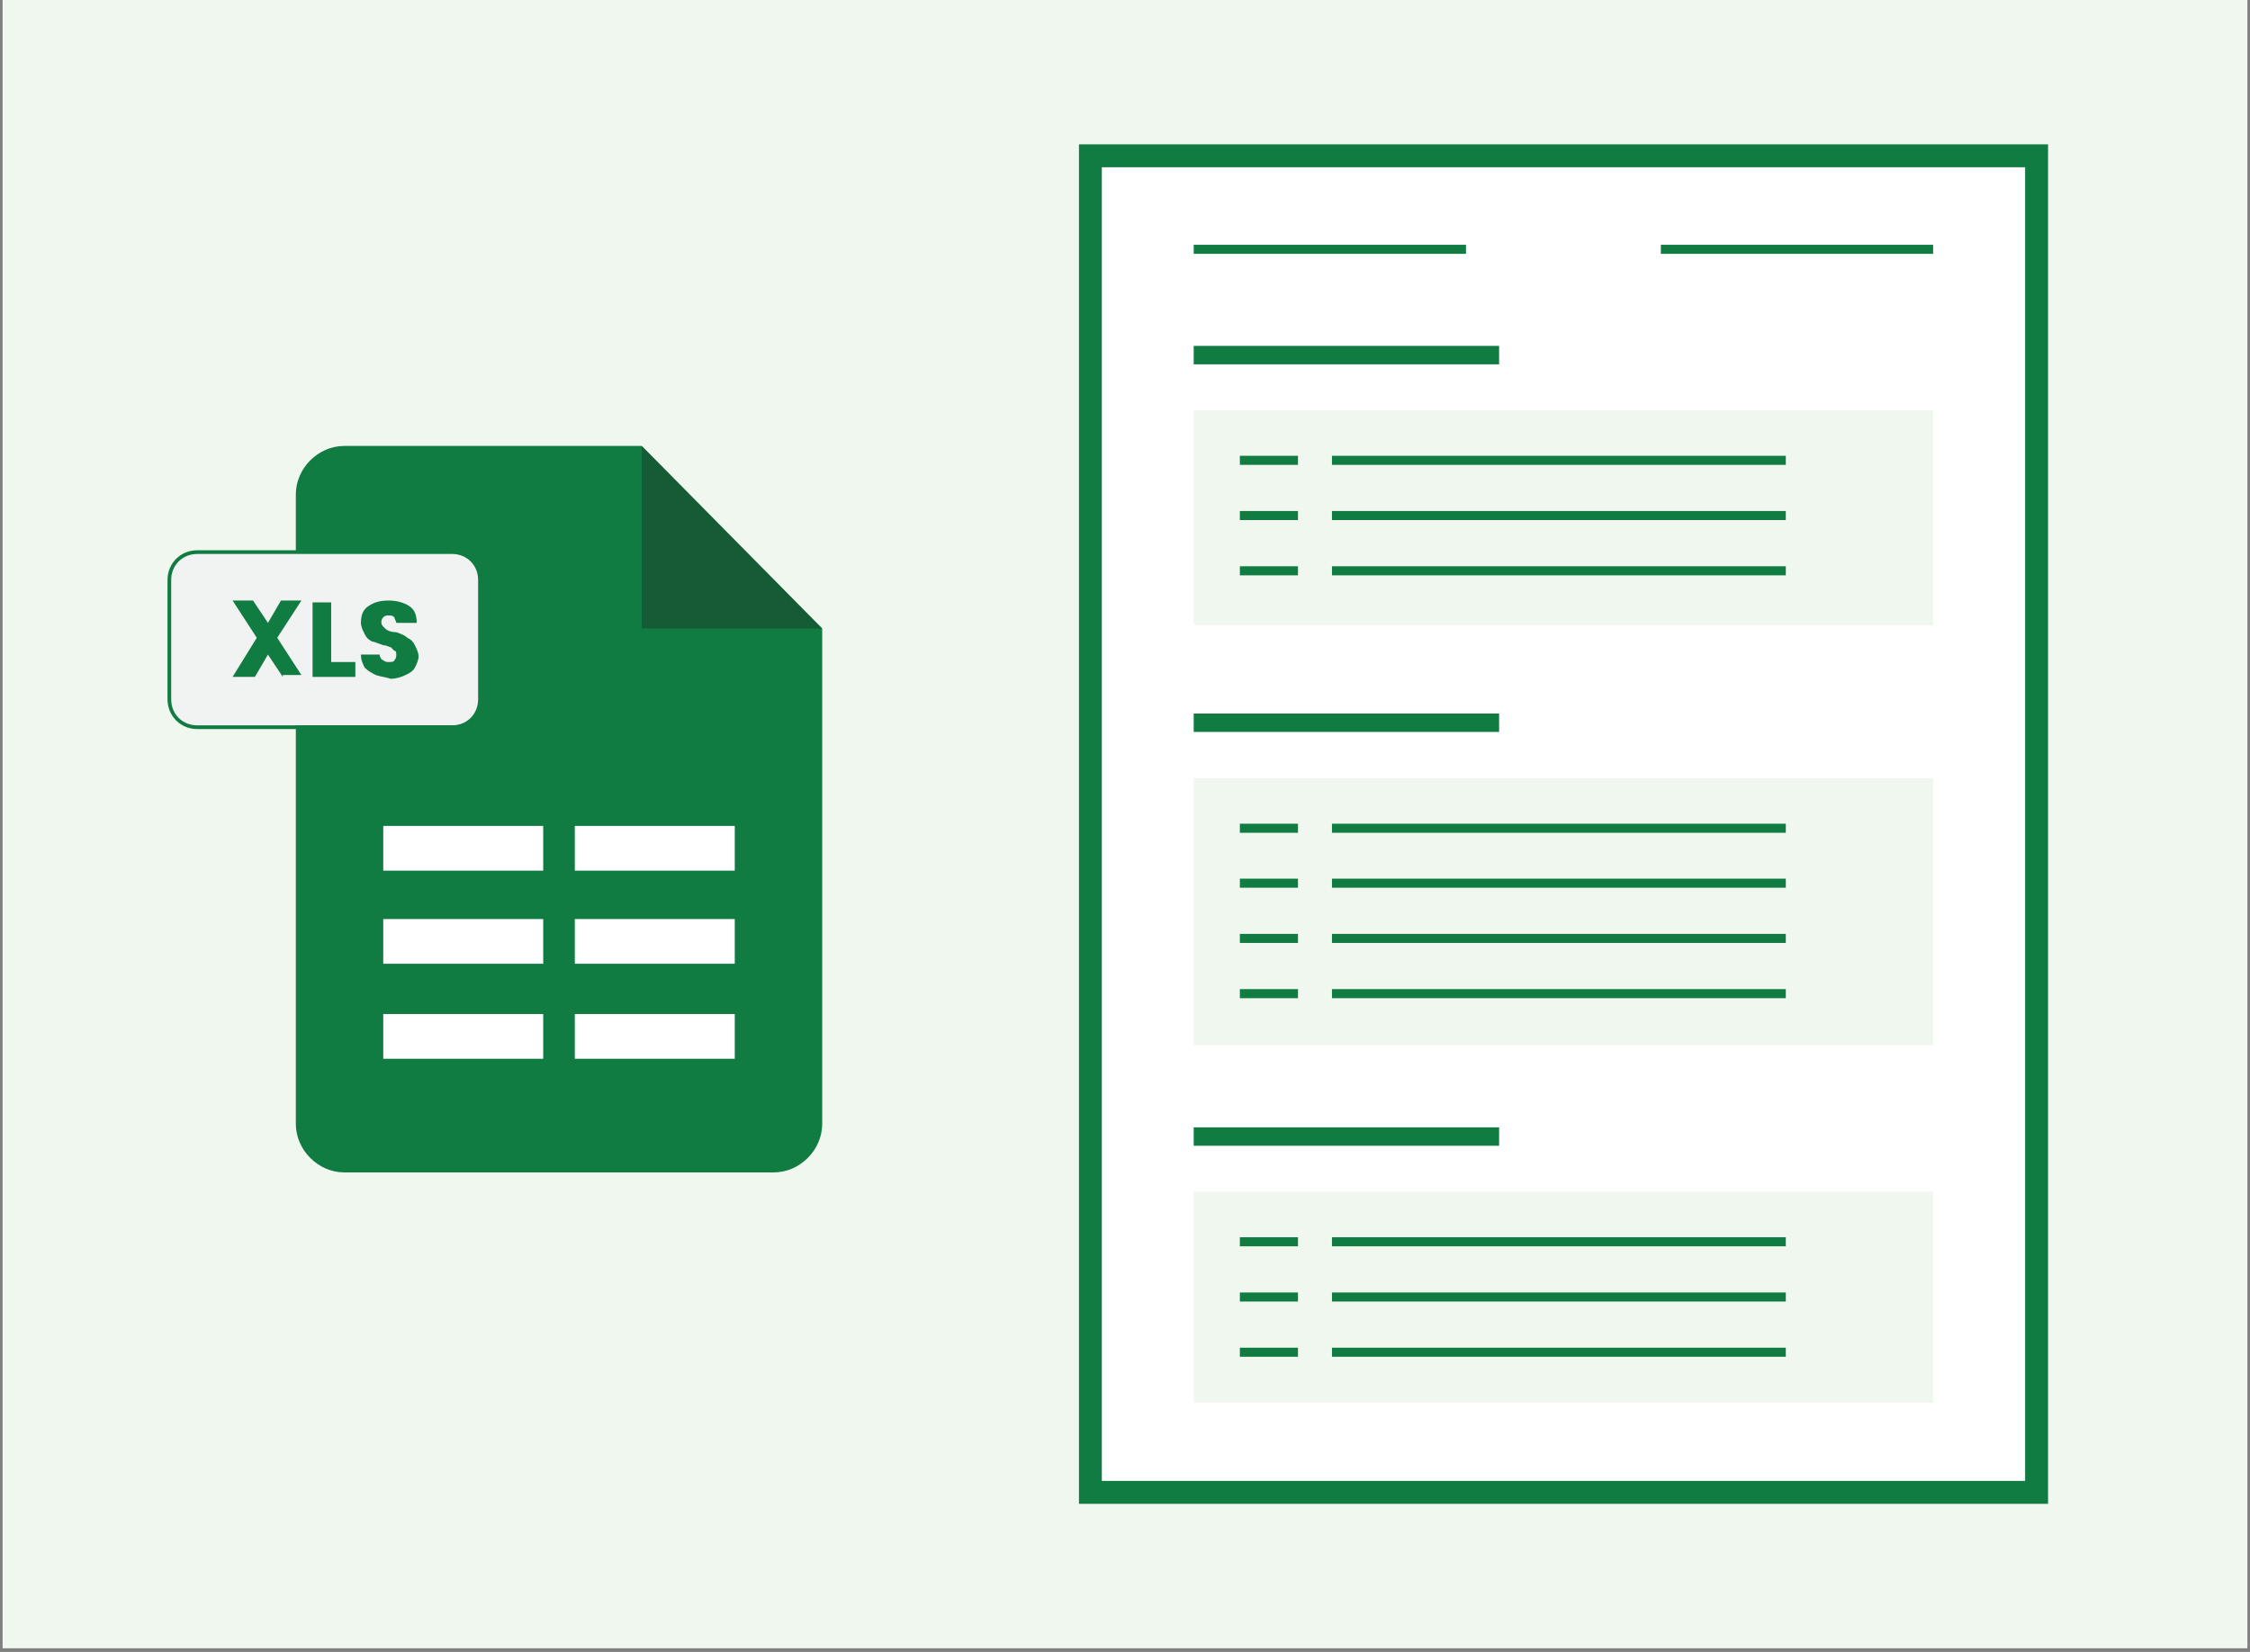 <svg xmlns="http://www.w3.org/2000/svg" xmlns:xlink="http://www.w3.org/1999/xlink" width="384" zoomAndPan="magnify" viewBox="0 0 288 211.5" height="282" preserveAspectRatio="xMidYMid meet" version="1.2"><rect x="0" y="0" width="288" height="211.5" fill="#808080" stroke="none"/><defs><clipPath id="14f182a6d8"><path d="M 0.34 0 L 287.66 0 L 287.66 211 L 0.34 211 Z M 0.34 0 "/></clipPath><clipPath id="6356540ab2"><path d="M 37 57 L 105.242 57 L 105.242 150.363 L 37 150.363 Z M 37 57 "/></clipPath><clipPath id="b6b8e75ef1"><path d="M 82 57 L 105.242 57 L 105.242 81 L 82 81 Z M 82 57 "/></clipPath><clipPath id="44980c2c0b"><path d="M 21.441 70 L 62 70 L 62 93 L 21.441 93 Z M 21.441 70 "/></clipPath><clipPath id="ec1ac181d9"><path d="M 21.441 70 L 62 70 L 62 94 L 21.441 94 Z M 21.441 70 "/></clipPath><clipPath id="fe46089a96"><path d="M 138.109 18.441 L 262.312 18.441 L 262.312 192.777 L 138.109 192.777 Z M 138.109 18.441 "/></clipPath></defs><g id="c0f7d1a400"><g clip-rule="nonzero" clip-path="url(#14f182a6d8)"><path style=" stroke:none;fill-rule:nonzero;fill:#ffffff;fill-opacity:1;" d="M 0.34 0 L 287.66 0 L 287.66 211 L 0.34 211 Z M 0.34 0 "/><path style=" stroke:none;fill-rule:nonzero;fill:#f0f7ee;fill-opacity:1;" d="M 0.34 0 L 287.66 0 L 287.66 211 L 0.34 211 Z M 0.34 0 "/></g><path style=" stroke:none;fill-rule:nonzero;fill:#221f1f;fill-opacity:0.35;" d="M 49.531 59.238 L 49.531 82.848 L 72.863 82.848 "/><g clip-rule="nonzero" clip-path="url(#6356540ab2)"><path style=" stroke:none;fill-rule:nonzero;fill:#107c42;fill-opacity:1;" d="M 82.148 57.094 L 44.059 57.094 C 40.723 57.094 37.867 59.957 37.867 63.293 L 37.867 143.898 C 37.867 147.238 40.723 150.102 44.059 150.102 L 99.051 150.102 C 102.383 150.102 105.242 147.238 105.242 143.898 L 105.242 80.465 Z M 82.148 57.094 "/></g><g clip-rule="nonzero" clip-path="url(#b6b8e75ef1)"><path style=" stroke:none;fill-rule:nonzero;fill:#221f1f;fill-opacity:0.35;" d="M 82.148 57.094 L 82.148 80.465 L 105.242 80.465 "/></g><g clip-rule="nonzero" clip-path="url(#44980c2c0b)"><path style=" stroke:none;fill-rule:nonzero;fill:#f1f2f2;fill-opacity:1;" d="M 58.102 92.867 L 25.25 92.867 C 23.344 92.867 21.68 91.195 21.68 89.289 L 21.68 74.266 C 21.68 72.355 23.344 70.688 25.25 70.688 L 57.863 70.688 C 59.77 70.688 61.438 72.355 61.438 74.266 L 61.438 89.527 C 61.676 91.434 60.008 92.867 58.102 92.867 Z M 58.102 92.867 "/></g><g clip-rule="nonzero" clip-path="url(#ec1ac181d9)"><path style=" stroke:none;fill-rule:nonzero;fill:#107c42;fill-opacity:1;" d="M 58.102 93.344 L 25.25 93.344 C 23.105 93.344 21.441 91.672 21.441 89.527 L 21.441 74.266 C 21.441 72.117 23.105 70.449 25.25 70.449 L 57.863 70.449 C 60.008 70.449 61.676 72.117 61.676 74.266 L 61.676 89.527 C 61.914 91.434 60.008 93.344 58.102 93.344 Z M 25.25 70.926 C 23.344 70.926 21.914 72.355 21.914 74.266 L 21.914 89.527 C 21.914 91.434 23.344 92.867 25.25 92.867 L 57.863 92.867 C 59.77 92.867 61.199 91.434 61.199 89.527 L 61.199 74.266 C 61.199 72.355 59.77 70.926 57.863 70.926 Z M 25.25 70.926 "/></g><path style=" stroke:none;fill-rule:nonzero;fill:#107c42;fill-opacity:1;" d="M 36.199 86.664 L 34.297 83.805 L 32.629 86.664 L 29.773 86.664 L 32.867 81.656 L 29.773 76.887 L 32.391 76.887 L 34.297 79.75 L 35.961 76.887 L 38.582 76.887 L 35.484 81.656 L 38.582 86.426 L 36.199 86.426 Z M 36.199 86.664 "/><path style=" stroke:none;fill-rule:nonzero;fill:#107c42;fill-opacity:1;" d="M 42.391 84.758 L 45.484 84.758 L 45.484 86.664 L 40.008 86.664 L 40.008 77.125 L 42.391 77.125 Z M 42.391 84.758 "/><path style=" stroke:none;fill-rule:nonzero;fill:#107c42;fill-opacity:1;" d="M 48.105 86.426 C 47.629 86.188 47.152 85.949 46.676 85.473 C 46.438 84.996 46.199 84.52 46.199 83.805 L 48.582 83.805 C 48.582 84.043 48.816 84.52 49.055 84.52 C 49.293 84.758 49.531 84.758 49.77 84.758 C 50.008 84.758 50.484 84.758 50.484 84.52 C 50.723 84.281 50.723 84.043 50.723 83.805 C 50.723 83.566 50.723 83.328 50.484 83.328 C 50.246 83.09 50.246 83.09 50.008 82.852 C 49.77 82.852 49.531 82.609 49.055 82.609 C 48.344 82.371 47.867 82.133 47.629 82.133 C 47.152 81.895 46.914 81.656 46.676 81.18 C 46.438 80.703 46.199 80.227 46.199 79.75 C 46.199 78.797 46.438 78.078 47.152 77.602 C 47.867 77.125 48.582 76.887 49.77 76.887 C 50.723 76.887 51.676 77.125 52.391 77.602 C 53.105 78.078 53.34 78.797 53.34 79.75 L 50.723 79.75 C 50.723 79.512 50.484 79.273 50.484 79.035 C 50.246 78.797 50.008 78.797 49.77 78.797 C 49.531 78.797 49.293 78.797 49.055 79.035 C 48.816 79.273 48.816 79.512 48.816 79.75 C 48.816 79.988 49.055 80.227 49.293 80.465 C 49.531 80.703 50.008 80.941 50.723 80.941 C 51.438 81.18 51.914 81.418 52.152 81.656 C 52.629 81.895 52.867 82.133 53.105 82.609 C 53.34 83.09 53.578 83.566 53.578 84.043 C 53.578 84.52 53.34 84.996 53.105 85.473 C 52.867 85.949 52.391 86.188 51.914 86.426 C 51.438 86.664 50.723 86.902 50.008 86.902 C 49.293 86.664 48.816 86.664 48.105 86.426 Z M 48.105 86.426 "/><path style=" stroke:none;fill-rule:nonzero;fill:#ffffff;fill-opacity:1;" d="M 49.055 105.742 L 69.531 105.742 L 69.531 111.469 L 49.055 111.469 Z M 49.055 105.742 "/><path style=" stroke:none;fill-rule:nonzero;fill:#ffffff;fill-opacity:1;" d="M 49.055 117.668 L 69.531 117.668 L 69.531 123.391 L 49.055 123.391 Z M 49.055 117.668 "/><path style=" stroke:none;fill-rule:nonzero;fill:#ffffff;fill-opacity:1;" d="M 49.055 129.828 L 69.531 129.828 L 69.531 135.555 L 49.055 135.555 Z M 49.055 129.828 "/><path style=" stroke:none;fill-rule:nonzero;fill:#ffffff;fill-opacity:1;" d="M 73.578 105.742 L 94.051 105.742 L 94.051 111.469 L 73.578 111.469 Z M 73.578 105.742 "/><path style=" stroke:none;fill-rule:nonzero;fill:#ffffff;fill-opacity:1;" d="M 73.578 117.668 L 94.051 117.668 L 94.051 123.391 L 73.578 123.391 Z M 73.578 117.668 "/><path style=" stroke:none;fill-rule:nonzero;fill:#ffffff;fill-opacity:1;" d="M 73.578 129.828 L 94.051 129.828 L 94.051 135.555 L 73.578 135.555 Z M 73.578 129.828 "/><g clip-rule="nonzero" clip-path="url(#fe46089a96)"><path style=" stroke:none;fill-rule:nonzero;fill:#107c42;fill-opacity:1;" d="M 262.152 18.477 L 262.152 192.535 L 138.098 192.535 L 138.098 18.477 Z M 262.152 18.477 "/></g><path style=" stroke:none;fill-rule:nonzero;fill:#ffffff;fill-opacity:1;" d="M 259.215 21.414 L 259.215 189.602 L 141.035 189.602 L 141.035 21.414 Z M 259.215 21.414 "/><path style=" stroke:none;fill-rule:nonzero;fill:#107c42;fill-opacity:1;" d="M 152.793 31.34 L 187.645 31.34 L 187.645 32.5 L 152.793 32.5 Z M 152.793 31.34 "/><path style=" stroke:none;fill-rule:nonzero;fill:#107c42;fill-opacity:1;" d="M 212.59 31.34 L 247.441 31.34 L 247.441 32.5 L 212.59 32.5 Z M 212.59 31.34 "/><path style=" stroke:none;fill-rule:nonzero;fill:#107c42;fill-opacity:1;" d="M 152.793 44.285 L 191.887 44.285 L 191.887 46.645 L 152.793 46.645 Z M 152.793 44.285 "/><path style=" stroke:none;fill-rule:nonzero;fill:#f0f7ee;fill-opacity:1;" d="M 152.793 52.52 L 247.441 52.52 L 247.441 80.043 L 152.793 80.043 Z M 152.793 52.52 "/><path style=" stroke:none;fill-rule:nonzero;fill:#107c42;fill-opacity:1;" d="M 158.703 58.355 L 166.141 58.355 L 166.141 59.516 L 158.703 59.516 Z M 158.703 58.355 "/><path style=" stroke:none;fill-rule:nonzero;fill:#107c42;fill-opacity:1;" d="M 170.492 58.355 L 228.582 58.355 L 228.582 59.516 L 170.492 59.516 Z M 170.492 58.355 "/><path style=" stroke:none;fill-rule:nonzero;fill:#107c42;fill-opacity:1;" d="M 170.492 65.426 L 228.582 65.426 L 228.582 66.586 L 170.492 66.586 Z M 170.492 65.426 "/><path style=" stroke:none;fill-rule:nonzero;fill:#107c42;fill-opacity:1;" d="M 170.492 72.5 L 228.582 72.5 L 228.582 73.66 L 170.492 73.66 Z M 170.492 72.5 "/><path style=" stroke:none;fill-rule:nonzero;fill:#107c42;fill-opacity:1;" d="M 158.703 65.426 L 166.141 65.426 L 166.141 66.586 L 158.703 66.586 Z M 158.703 65.426 "/><path style=" stroke:none;fill-rule:nonzero;fill:#107c42;fill-opacity:1;" d="M 158.703 72.5 L 166.141 72.5 L 166.141 73.66 L 158.703 73.66 Z M 158.703 72.5 "/><path style=" stroke:none;fill-rule:nonzero;fill:#107c42;fill-opacity:1;" d="M 152.793 91.355 L 191.887 91.355 L 191.887 93.711 L 152.793 93.711 Z M 152.793 91.355 "/><path style=" stroke:none;fill-rule:nonzero;fill:#f0f7ee;fill-opacity:1;" d="M 152.793 99.621 L 247.441 99.621 L 247.441 133.82 L 152.793 133.82 Z M 152.793 99.621 "/><path style=" stroke:none;fill-rule:nonzero;fill:#107c42;fill-opacity:1;" d="M 158.703 105.461 L 166.141 105.461 L 166.141 106.621 L 158.703 106.621 Z M 158.703 105.461 "/><path style=" stroke:none;fill-rule:nonzero;fill:#107c42;fill-opacity:1;" d="M 170.492 105.461 L 228.582 105.461 L 228.582 106.621 L 170.492 106.621 Z M 170.492 105.461 "/><path style=" stroke:none;fill-rule:nonzero;fill:#107c42;fill-opacity:1;" d="M 170.492 112.496 L 228.582 112.496 L 228.582 113.656 L 170.492 113.656 Z M 170.492 112.496 "/><path style=" stroke:none;fill-rule:nonzero;fill:#107c42;fill-opacity:1;" d="M 170.492 119.566 L 228.582 119.566 L 228.582 120.727 L 170.492 120.727 Z M 170.492 119.566 "/><path style=" stroke:none;fill-rule:nonzero;fill:#107c42;fill-opacity:1;" d="M 158.703 112.496 L 166.141 112.496 L 166.141 113.656 L 158.703 113.656 Z M 158.703 112.496 "/><path style=" stroke:none;fill-rule:nonzero;fill:#107c42;fill-opacity:1;" d="M 158.703 119.566 L 166.141 119.566 L 166.141 120.727 L 158.703 120.727 Z M 158.703 119.566 "/><path style=" stroke:none;fill-rule:nonzero;fill:#107c42;fill-opacity:1;" d="M 170.492 126.637 L 228.582 126.637 L 228.582 127.801 L 170.492 127.801 Z M 170.492 126.637 "/><path style=" stroke:none;fill-rule:nonzero;fill:#107c42;fill-opacity:1;" d="M 158.703 126.637 L 166.141 126.637 L 166.141 127.801 L 158.703 127.801 Z M 158.703 126.637 "/><path style=" stroke:none;fill-rule:nonzero;fill:#107c42;fill-opacity:1;" d="M 152.793 144.336 L 191.887 144.336 L 191.887 146.691 L 152.793 146.691 Z M 152.793 144.336 "/><path style=" stroke:none;fill-rule:nonzero;fill:#f0f7ee;fill-opacity:1;" d="M 152.793 152.566 L 247.441 152.566 L 247.441 179.582 L 152.793 179.582 Z M 152.793 152.566 "/><path style=" stroke:none;fill-rule:nonzero;fill:#107c42;fill-opacity:1;" d="M 158.703 158.406 L 166.141 158.406 L 166.141 159.566 L 158.703 159.566 Z M 158.703 158.406 "/><path style=" stroke:none;fill-rule:nonzero;fill:#107c42;fill-opacity:1;" d="M 170.492 158.406 L 228.582 158.406 L 228.582 159.566 L 170.492 159.566 Z M 170.492 158.406 "/><path style=" stroke:none;fill-rule:nonzero;fill:#107c42;fill-opacity:1;" d="M 170.492 165.477 L 228.582 165.477 L 228.582 166.637 L 170.492 166.637 Z M 170.492 165.477 "/><path style=" stroke:none;fill-rule:nonzero;fill:#107c42;fill-opacity:1;" d="M 170.492 172.547 L 228.582 172.547 L 228.582 173.707 L 170.492 173.707 Z M 170.492 172.547 "/><path style=" stroke:none;fill-rule:nonzero;fill:#107c42;fill-opacity:1;" d="M 158.703 165.477 L 166.141 165.477 L 166.141 166.637 L 158.703 166.637 Z M 158.703 165.477 "/><path style=" stroke:none;fill-rule:nonzero;fill:#107c42;fill-opacity:1;" d="M 158.703 172.547 L 166.141 172.547 L 166.141 173.707 L 158.703 173.707 Z M 158.703 172.547 "/></g></svg>